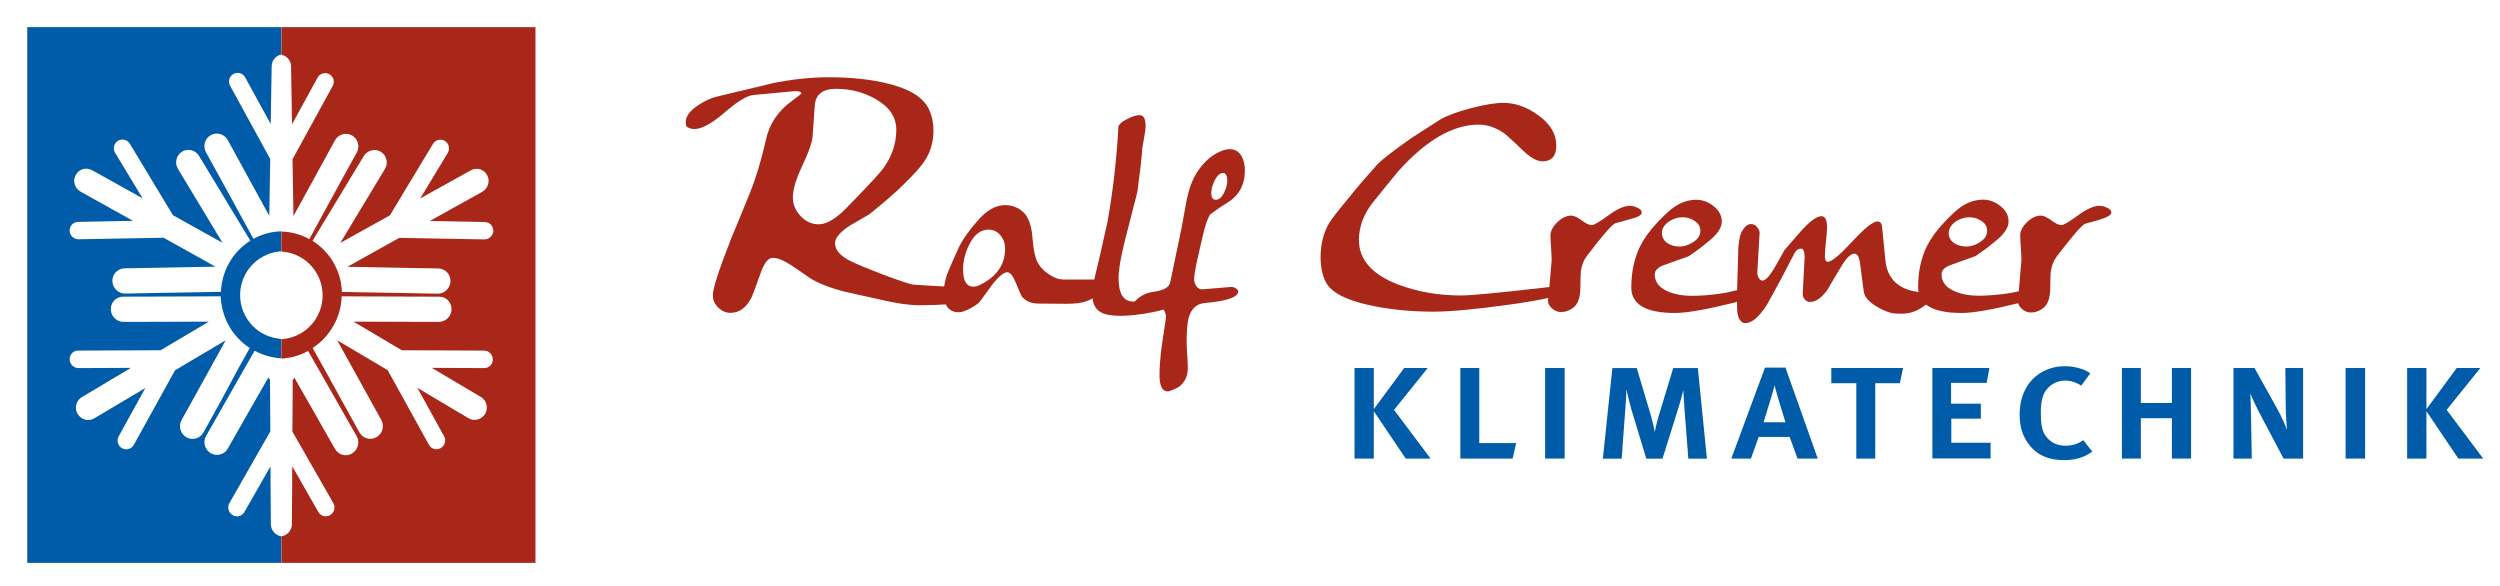 <?xml version="1.0" encoding="utf-8"?>
<!-- Generator: Adobe Illustrator 25.1.0, SVG Export Plug-In . SVG Version: 6.00 Build 0)  -->
<svg version="1.1" id="Ebene_1" xmlns="http://www.w3.org/2000/svg" xmlns:xlink="http://www.w3.org/1999/xlink" x="0px" y="0px"
	 viewBox="0 0 210 49.22" style="enable-background:new 0 0 210 49.22;" xml:space="preserve">
<style type="text/css">
	.st0{fill:#A92718;}
	.st1{fill:#005CA9;}
</style>
<g>
	<path class="st0" d="M101.01,19.91c0.22-0.99,0.44-1.62,0.66-1.91c0.55-0.41,1.02-0.73,1.42-0.97c0.99-0.6,1.48-1.51,1.48-2.73
		c0-0.45-0.09-0.84-0.27-1.17c-0.23-0.4-0.56-0.6-0.99-0.6c-0.25,0-0.51,0.06-0.8,0.19c-0.78,0.33-1.44,0.93-1.99,1.81
		c-0.37,0.58-0.65,1.33-0.84,2.26c-0.15,0.79-0.29,1.58-0.43,2.36c-0.6,2.92-0.92,4.44-0.95,4.56c-0.08,0.42-0.55,0.69-1.4,0.8
		c-0.55,0.07-1.03,0.29-1.44,0.68c-0.06,0.05-0.11,0.1-0.15,0.14c-0.04,0-0.08,0-0.12,0c-0.82,0-1.23-0.66-1.23-1.97
		c0-0.67,0.17-1.69,0.51-3.06c0.48-1.86,0.83-3.26,1.07-4.19c0.22-1.6,0.36-2.81,0.41-3.62c0.01-0.11,0.07-0.42,0.16-0.95
		c0.08-0.41,0.12-0.73,0.12-0.97c0-0.6-0.17-0.9-0.51-0.9c-0.25,0-0.57,0.1-0.98,0.3c-0.41,0.2-0.67,0.4-0.79,0.61
		c-0.15,2.79-0.46,5.48-0.92,8.05c-0.44,2-0.78,3.5-1.03,4.5c-0.03,0.12-0.05,0.23-0.08,0.35h-2.59c-0.37,0-0.76-0.13-1.17-0.4
		c-0.41-0.27-0.72-0.57-0.93-0.91c-0.25-0.39-0.42-1.14-0.51-2.25c-0.07-0.97-0.32-1.67-0.76-2.1c-0.42-0.39-0.94-0.59-1.54-0.59
		c-0.75,0-1.5,0.41-2.24,1.24c-0.74,0.83-1.29,1.6-1.64,2.31c-0.38,0.84-0.66,1.47-0.84,1.91c-0.21,0.47-0.33,0.93-0.39,1.37
		c-0.87-0.04-1.74-0.09-2.6-0.15c-0.23-0.02-1.06-0.3-2.5-0.83c-1.27-0.49-2.15-0.85-2.62-1.08c-0.97-0.45-1.45-0.98-1.45-1.57
		c0-0.43,0.4-0.91,1.2-1.45c0.57-0.33,1.14-0.66,1.7-0.99c1.3-1.05,2.24-1.87,2.84-2.47c0.92-0.9,1.52-1.57,1.79-2
		c0.49-0.74,0.74-1.59,0.74-2.56c0-0.64-0.12-1.22-0.37-1.76c-0.47-1.05-1.73-1.8-3.76-2.25c-1.38-0.31-2.94-0.46-4.69-0.46
		c-1.42,0-2.97,0.16-4.65,0.49c-0.21,0.06-1.75,0.43-4.62,1.11c-0.6,0.14-1.16,0.4-1.7,0.77c-0.68,0.45-1.02,0.92-1.02,1.42
		c0,0.14,0.03,0.27,0.09,0.37c0.19,0.12,0.39,0.19,0.62,0.19c0.64,0,1.5-0.47,2.57-1.4c1.08-0.93,1.89-1.42,2.42-1.46l3.3-0.31
		c0.47-0.04,0.71,0.02,0.71,0.19c0,0.02-0.24,0.21-0.71,0.56c-1.21,0.86-1.96,1.96-2.25,3.27c-0.39,1.75-0.85,3.27-1.37,4.55
		c-0.52,1.29-1.05,2.58-1.59,3.87c-1.01,2.57-1.51,4.14-1.51,4.69c0,0.39,0.15,0.74,0.45,1.03c0.3,0.3,0.64,0.45,1.03,0.45
		c0.72,0,1.29-0.4,1.73-1.21c0.08-0.14,0.36-0.88,0.83-2.2c0.29-0.81,0.62-1.21,0.99-1.21c0.41,0,0.95,0.22,1.6,0.65
		c0.49,0.33,0.99,0.67,1.48,1.02c0.7,0.45,1.68,0.84,2.96,1.17c1.01,0.23,2.02,0.45,3.05,0.68c1.3,0.31,2.38,0.46,3.27,0.46
		c0.83,0,1.55-0.03,2.18-0.07c0.2,0.44,0.56,0.66,1.1,0.66c0.23,0,0.56-0.11,0.97-0.33c0.41-0.22,0.68-0.42,0.82-0.6
		c0.33-0.45,0.65-0.9,0.97-1.34c0.57-0.73,1.01-1.09,1.29-1.09c0.25,0,0.49,0.29,0.72,0.86c0.29,0.71,0.46,1.1,0.51,1.17
		c0.33,0.4,0.79,0.6,1.4,0.6c1.42,0.01,2.21,0.02,2.36,0.02c0.73,0,1.28-0.07,1.66-0.21c0.18-0.06,0.36-0.14,0.53-0.25
		c0.05,0.56,0.29,0.95,0.71,1.18c0.34,0.19,0.88,0.29,1.62,0.29c0.77,0,1.64-0.1,2.63-0.29c0.4-0.07,0.72-0.15,1-0.24
		c0,0,0,0,0.01,0.01c0.16,0.25,0.23,0.51,0.18,0.77c-0.11,0.78-0.23,1.56-0.35,2.34c-0.12,0.96-0.18,1.75-0.18,2.38
		c0,0.92,0.23,1.38,0.7,1.38c0.08,0,0.26-0.06,0.53-0.18c0.27-0.12,0.45-0.22,0.51-0.29c0.42-0.37,0.64-0.86,0.64-1.48
		c0-0.25-0.02-0.62-0.05-1.11c-0.03-0.49-0.05-0.86-0.05-1.11c0-0.96,0.06-1.64,0.18-2.05c0.22-0.75,0.68-1.16,1.38-1.21
		c1.85-0.16,2.77-0.49,2.77-0.97v-0.06c-0.16-0.23-0.39-0.34-0.68-0.31l-2.24,0.19c-0.25,0.03-0.44-0.05-0.57-0.23
		c-0.14-0.18-0.21-0.38-0.21-0.62c0-0.3,0.1-0.88,0.29-1.75C100.74,21.12,100.87,20.52,101.01,19.91z M102.02,15.19
		c0.21-0.44,0.45-0.66,0.74-0.66c0.04,0,0.08,0.01,0.12,0.02c0.14,0.12,0.21,0.32,0.21,0.6c0,0.32-0.08,0.64-0.25,0.99
		c-0.19,0.42-0.43,0.64-0.72,0.64c-0.25,0-0.37-0.18-0.37-0.55C101.75,15.89,101.84,15.54,102.02,15.19z M67.25,18.15
		c-0.43-0.46-0.65-0.98-0.65-1.56c0-0.66,0.26-1.53,0.77-2.62c0.56-1.17,0.85-2.01,0.89-2.53l0.18-2.56
		c0.06-0.94,0.66-1.42,1.79-1.42c1.19,0,2.28,0.28,3.27,0.83c1.19,0.66,1.79,1.53,1.79,2.62c0,1.13-0.36,2.2-1.08,3.21
		c-0.25,0.35-1.04,1.21-2.37,2.59c-0.68,0.72-1.14,1.17-1.39,1.36c-0.62,0.51-1.18,0.77-1.7,0.77
		C68.19,18.84,67.69,18.61,67.25,18.15z M82.34,23.92c-0.21,0.11-0.4,0.16-0.58,0.16c-0.57,0-0.86-0.48-0.86-1.44
		c0-0.73,0.18-1.43,0.53-2.12c0.41-0.82,0.95-1.23,1.6-1.23c0.41,0,0.75,0.16,1.01,0.48c0.26,0.32,0.39,0.69,0.39,1.1
		C84.43,22.22,83.73,23.23,82.34,23.92z"/>
	<path class="st0" d="M137.91,17.86c0-0.18-0.14-0.32-0.41-0.43c-0.21-0.1-0.41-0.14-0.62-0.14c-0.45,0-1.05,0.27-1.79,0.81
		c-0.74,0.54-1.2,0.81-1.38,0.81c-0.21,0-0.49-0.13-0.85-0.4c-0.36-0.27-0.66-0.4-0.89-0.4c-0.38,0-0.77,0.19-1.15,0.55
		c-0.38,0.37-0.58,0.74-0.58,1.11c0,0.23,0.02,0.58,0.05,1.04c0.03,0.46,0.05,0.8,0.05,1.04l-0.19,2.26
		c-4.14,0.48-6.61,0.71-7.4,0.71c-1.93,0-3.71-0.31-5.33-0.93c-2.18-0.84-3.27-2.09-3.27-3.73c0-1.15,0.42-2.24,1.26-3.27
		c1.34-1.64,2.01-2.48,2.04-2.5c2.34-2.61,4.59-3.92,6.75-3.92c0.78,0,1.53,0.27,2.25,0.8c0.06,0.04,0.6,0.53,1.6,1.48
		c0.57,0.53,1.08,0.8,1.51,0.8c0.78,0,1.17-0.44,1.17-1.33c0-0.97-0.51-1.82-1.54-2.56c-0.95-0.68-1.91-1.02-2.9-1.02
		c-0.68,0-1.6,0.15-2.78,0.46c-1.17,0.31-2.02,0.63-2.56,0.96c-1.58,1.01-2.49,1.59-2.71,1.76c-1.21,0.86-2.05,1.51-2.5,1.94
		c-1.01,1.13-1.76,2-2.25,2.62c-1.01,1.21-1.62,2-1.85,2.37c-0.47,0.82-0.71,1.77-0.71,2.84c0,0.78,0.13,1.46,0.4,2.03
		c0.43,0.95,1.8,1.64,4.1,2.1c1.58,0.31,3.25,0.46,4.99,0.46c1.38,0,3.49-0.19,6.35-0.59c1.38-0.19,2.47-0.38,3.28-0.56l-0.01,0.17
		c-0.03,0.26,0.08,0.49,0.32,0.7c0.24,0.21,0.49,0.31,0.75,0.31c0.38,0,0.73-0.12,1.05-0.37c0.38-0.29,0.58-0.84,0.59-1.65
		c0.01-0.81,0.03-1.27,0.04-1.38c0.07-0.52,0.24-0.96,0.51-1.31c1.34-1.76,2.14-2.68,2.4-2.75c0.4-0.11,0.79-0.22,1.19-0.33
		C137.59,18.25,137.91,18.05,137.91,17.86z"/>
	<path class="st0" d="M176.95,17.43c-0.21-0.1-0.41-0.14-0.62-0.14c-0.45,0-1.05,0.27-1.79,0.81c-0.74,0.54-1.2,0.81-1.38,0.81
		c-0.21,0-0.49-0.13-0.85-0.4c-0.36-0.27-0.66-0.4-0.89-0.4c-0.38,0-0.77,0.19-1.15,0.55c-0.38,0.37-0.57,0.74-0.57,1.11
		c0,0.23,0.02,0.58,0.05,1.04c0.03,0.46,0.05,0.8,0.05,1.04l-0.22,2.61c-0.36,0.09-0.6,0.14-0.7,0.15c-1,0.16-1.9,0.23-2.69,0.23
		c-0.74,0-1.39-0.12-1.95-0.35c-0.77-0.32-1.15-0.8-1.15-1.44c0-0.34,0.25-0.6,0.74-0.78l2.12-0.76c0.64-0.44,1.13-0.8,1.46-1.09
		c0.88-0.66,1.31-1.26,1.31-1.81c0-0.51-0.23-0.94-0.68-1.3c-0.45-0.36-0.94-0.54-1.46-0.54c-0.84,0-1.63,0.34-2.38,1.03
		c-1.05,0.96-1.82,1.89-2.3,2.8c-0.52,1.02-0.78,2.2-0.78,3.54c0,0.14,0.02,0.27,0.04,0.39c-1.71-0.22-2.64-1.12-2.79-2.69
		l-0.27-2.75c-0.03-0.33-0.16-0.49-0.39-0.49c-0.37,0-1.08,0.56-2.13,1.7c-1.05,1.13-1.73,1.69-2.04,1.69
		c-0.16,0-0.25-0.16-0.25-0.49c0-0.27,0.03-0.68,0.09-1.21c0.06-0.53,0.09-0.93,0.09-1.19c0-0.63-0.16-0.94-0.47-0.94
		c-0.41,0-1.02,0.46-1.83,1.38l-1.27,1.46c-0.27,0.49-0.55,0.98-0.82,1.46c-0.44,0.74-0.78,1.11-1.03,1.11
		c-0.14,0-0.25-0.09-0.33-0.26c-0.08-0.17-0.12-0.33-0.1-0.48l0.19-3.35c-0.15-0.44-0.4-0.66-0.74-0.66c-0.27,0-0.53,0.22-0.78,0.66
		c-0.12,0.23-0.21,0.67-0.27,1.31c0,0.08-0.01,0.55-0.04,1.4l-0.06,2.05c0,0.04,0,0.09,0,0.13c-0.06,0.01-0.12,0.03-0.18,0.04
		c-0.51,0.13-0.82,0.2-0.95,0.21c-1,0.16-1.9,0.23-2.69,0.23c-0.74,0-1.39-0.12-1.95-0.35c-0.77-0.32-1.15-0.8-1.15-1.44
		c0-0.34,0.25-0.6,0.74-0.78l2.12-0.76c0.64-0.44,1.13-0.8,1.46-1.09c0.88-0.66,1.31-1.26,1.31-1.81c0-0.51-0.23-0.94-0.68-1.3
		c-0.45-0.36-0.94-0.54-1.46-0.54c-0.84,0-1.63,0.34-2.38,1.03c-1.06,0.96-1.82,1.89-2.3,2.8c-0.52,1.02-0.78,2.2-0.78,3.54
		c0,1.43,1.23,2.14,3.68,2.14c0.94,0,2.58-0.28,4.89-0.85c0.1-0.02,0.21-0.05,0.31-0.09c0,0.49,0.01,0.82,0.04,0.98
		c0.07,0.41,0.24,0.68,0.51,0.8h0.12c0.55,0.04,1.16-0.47,1.85-1.54c0.4-0.73,0.79-1.45,1.19-2.18c0.45-0.86,0.84-1.61,1.17-2.24
		c0.15-0.19,0.31-0.29,0.49-0.29c0.04,0,0.08,0.01,0.12,0.02c0.12,0.12,0.19,0.36,0.19,0.7c0,0.07-0.06,1.08-0.16,3.04
		c-0.01,0.32,0.13,0.55,0.43,0.7l0.14,0.02c0.49,0.03,0.99-0.31,1.5-1.01c0.38-0.66,0.77-1.31,1.17-1.97
		c0.42-0.71,0.79-1.07,1.09-1.07c0.25,0,0.4,0.24,0.47,0.72l0.33,2.47c0.05,0.4,0.36,0.78,0.92,1.15c0.44,0.29,0.9,0.5,1.38,0.64
		c0.15,0.04,0.45,0.06,0.9,0.06c0.73,0,1.4-0.26,2.02-0.77c0.6,0.47,1.6,0.71,3.01,0.71c0.92,0,2.51-0.27,4.74-0.82
		c0.04,0.17,0.14,0.32,0.3,0.47c0.24,0.21,0.49,0.31,0.75,0.31c0.38,0,0.73-0.12,1.05-0.37c0.38-0.29,0.58-0.84,0.59-1.65
		c0.01-0.81,0.03-1.27,0.04-1.38c0.07-0.52,0.24-0.96,0.51-1.31c1.34-1.76,2.14-2.68,2.4-2.75c0.4-0.11,0.79-0.22,1.19-0.33
		c0.66-0.21,0.99-0.4,0.99-0.59C177.36,17.68,177.22,17.54,176.95,17.43z M164.29,18.6c0.37-0.23,0.75-0.35,1.13-0.35
		c0.37,0,0.7,0.1,0.99,0.29c0.34,0.21,0.51,0.49,0.51,0.85c0,0.37-0.2,0.69-0.59,0.94c-0.39,0.26-0.78,0.38-1.16,0.38
		c-0.37,0-0.7-0.09-0.99-0.27c-0.33-0.22-0.49-0.51-0.49-0.87C163.7,19.2,163.9,18.88,164.29,18.6z M140.2,18.6
		c0.37-0.23,0.75-0.35,1.13-0.35c0.37,0,0.7,0.1,0.99,0.29c0.34,0.21,0.51,0.49,0.51,0.85c0,0.37-0.2,0.69-0.59,0.94
		c-0.39,0.26-0.78,0.38-1.16,0.38c-0.37,0-0.7-0.09-0.99-0.27c-0.33-0.22-0.49-0.51-0.49-0.87C139.6,19.2,139.8,18.88,140.2,18.6z"
		/>
</g>
<g>
	<path class="st1" d="M118.08,38.52l-2.68-3.98v3.98h-1.62v-7.61h1.62v3.46l2.55-3.46h1.98l-2.83,3.52l3.07,4.09H118.08z"/>
	<path class="st1" d="M127.06,38.52h-4.39v-7.61h1.59v6.31h3.1L127.06,38.52z"/>
	<path class="st1" d="M129.79,38.52v-7.61h1.64v7.61H129.79z"/>
	<path class="st1" d="M141.82,38.52l-0.33-4.26c-0.04-0.52-0.07-1.18-0.09-1.48c-0.06,0.26-0.24,0.92-0.4,1.44l-1.35,4.31h-1.36
		l-1.28-4.23c-0.14-0.47-0.32-1.25-0.39-1.59c0,0.29-0.04,1.03-0.09,1.59l-0.31,4.23h-1.58l0.8-7.61h2.05l1.16,3.9
		c0.16,0.53,0.3,1.19,0.36,1.48c0.03-0.27,0.2-0.99,0.36-1.49l1.18-3.89h2.07l0.76,7.61H141.82z"/>
	<path class="st1" d="M150.99,38.52l-0.66-1.82h-2.6l-0.65,1.82h-1.65l2.83-7.64h1.72l2.71,7.64H150.99z M149.07,32.36
		c-0.09,0.43-0.8,2.65-0.93,3.11h1.84C149.83,34.99,149.14,32.79,149.07,32.36z"/>
	<path class="st1" d="M159.59,32.19h-2.07v6.33h-1.59v-6.33h-2.1v-1.28h6.03L159.59,32.19z"/>
	<path class="st1" d="M162.32,38.52v-7.61h4.79l-0.23,1.25h-2.99v1.75h2.5v1.26h-2.48v2.02h3.3v1.32H162.32z"/>
	<path class="st1" d="M173.4,38.65c-1.06,0-1.94-0.27-2.6-0.9c-0.75-0.72-1.15-1.69-1.15-2.88c0-0.98,0.22-1.76,0.63-2.43
		c0.66-1.05,1.84-1.68,3.16-1.68c0.8,0,1.67,0.24,2.14,0.6l-0.75,1.03c-0.43-0.27-0.89-0.42-1.36-0.42c-0.66,0-1.26,0.33-1.61,0.82
		c-0.3,0.42-0.43,1-0.43,1.84c0,1.08,0.11,1.65,0.5,2.11c0.39,0.46,0.9,0.7,1.59,0.7c0.55,0,0.99-0.14,1.48-0.46l0.75,0.95
		C175.13,38.4,174.36,38.65,173.4,38.65z"/>
	<path class="st1" d="M182.44,38.52v-3.39h-2.61v3.39h-1.59v-7.61h1.59v2.94h2.61v-2.94h1.61v7.61H182.44z"/>
	<path class="st1" d="M191.82,38.52L189.96,35c-0.4-0.75-0.82-1.64-0.93-1.95c0.03,0.47,0.04,1.36,0.06,2.14l0.06,3.33h-1.54v-7.61
		h1.77l1.91,3.44c0.4,0.72,0.68,1.38,0.82,1.77c-0.03-0.4-0.11-1.23-0.11-1.98l-0.03-3.23h1.49v7.61H191.82z"/>
	<path class="st1" d="M197.03,38.52v-7.61h1.64v7.61H197.03z"/>
	<path class="st1" d="M206.5,38.52l-2.68-3.98v3.98h-1.62v-7.61h1.62v3.46l2.55-3.46h1.98l-2.83,3.52l3.07,4.09H206.5z"/>
</g>
<path class="st1" d="M22.75,44.03l-0.03-4.86l-2.19,3.84c-0.2,0.35-0.65,0.47-0.99,0.26c-0.35-0.21-0.47-0.66-0.27-1.01l3.44-6.03
	l-0.01-1.19l-0.02-3.04l0-0.1c-0.06-0.06-0.1-0.12-0.14-0.19l-0.13,0.23l-1.54,2.69l-1.74,3.06c-0.29,0.5-0.93,0.67-1.43,0.38
	c-0.5-0.3-0.68-0.95-0.39-1.45l1.61-2.83l1.48-2.6l0.99-1.73c0.68,0.37,1.44,0.59,2.22,0.64v0c0.01,0,0.02,0,0.02,0v-1.63
	c-0.89-0.06-1.77-0.43-2.43-1.12c-1.41-1.47-1.37-3.81,0.1-5.22c0.66-0.63,1.49-0.97,2.33-1.02v-1.68c-0.01,0-0.02,0-0.02,0v0
	c-0.71,0.02-1.43,0.19-2.1,0.52c-0.08,0.04-0.15,0.08-0.22,0.12l-0.96-1.76l-1.45-2.65l-1.58-2.87c-0.28-0.52-0.1-1.16,0.41-1.44
	c0.51-0.28,1.15-0.09,1.43,0.43l1.68,3.07l1.5,2.73l0.3,0.55l0.01-0.61l0.05-3.05l0.02-1.11l-3.37-6.15c-0.2-0.36-0.07-0.8,0.28-1
	c0.35-0.19,0.8-0.06,0.99,0.3l2.14,3.91l0.08-4.86c0.01-0.49,0.35-0.89,0.81-0.98V2.28H2.29v45h21.34v-2.23
	C23.14,44.98,22.76,44.55,22.75,44.03z M6.55,18.64l4.62-0.09l-4.4-2.45c-0.5-0.28-0.68-0.9-0.41-1.4c0.27-0.5,0.89-0.68,1.38-0.4
	l4.24,2.36l-2.31-3.82c-0.21-0.35-0.1-0.8,0.24-1.01c0.34-0.21,0.79-0.1,1,0.25l3.62,6l0.99,0.55l2.66,1.48l0.51,0.28l-0.32-0.53
	l-1.61-2.67l-1.81-3c-0.3-0.5-0.15-1.15,0.34-1.45c0.49-0.3,1.14-0.14,1.44,0.37l1.7,2.81l1.56,2.58l1.04,1.72
	c-1.51,0.94-2.4,2.57-2.47,4.29l-1.98,0.04l-2.98,0.05l-3.08,0.06c-0.58,0.01-1.06-0.46-1.08-1.04c-0.02-0.58,0.44-1.07,1.02-1.08
	l3.37-0.06l3.11-0.06l1.15-0.02l-0.14-0.08c0,0,0,0,0,0l-0.8-0.45l-2.64-1.47l-0.77-0.43l-7.14,0.13c-0.4,0.01-0.74-0.32-0.75-0.72
	C5.83,18.98,6.15,18.65,6.55,18.64z M15.66,36.73c-0.51-0.29-0.69-0.94-0.41-1.44l1.65-2.98l1.51-2.73l0.54-0.98l-0.14,0.08
	c0,0,0,0-0.01,0l-0.76,0.45l-2.57,1.52l-0.77,0.46l-3.46,6.26c-0.2,0.35-0.64,0.48-0.99,0.28c-0.35-0.2-0.48-0.65-0.28-1l2.24-4.06
	l-4.29,2.55c-0.48,0.29-1.11,0.12-1.4-0.37c-0.29-0.49-0.13-1.12,0.35-1.41L11,30.9l-4.41,0.02c-0.4,0-0.73-0.33-0.74-0.73
	c-0.01-0.41,0.31-0.74,0.72-0.74l6.92-0.03l0.98-0.58l2.58-1.53l0.49-0.29l-0.59,0l-3.09,0.01l-3.48,0.01
	c-0.58,0-1.06-0.47-1.07-1.06c-0.01-0.58,0.45-1.06,1.03-1.06l3.24-0.01l2.98-0.01l1.98-0.01c0.03,0.73,0.2,1.48,0.54,2.19
	c0.44,0.91,1.11,1.64,1.9,2.15l-0.97,1.74L18.6,33.6l-1.51,2.73C16.8,36.84,16.17,37.02,15.66,36.73z"/>
<path class="st0" d="M23.64,2.28V4.6c0.46,0.09,0.8,0.49,0.81,0.98l0.08,4.86l2.14-3.91c0.19-0.36,0.64-0.49,0.99-0.3
	c0.35,0.19,0.48,0.64,0.28,1l-3.37,6.15l0.02,1.11l0.05,3.05l0.01,0.61l0.3-0.55l1.5-2.73l1.68-3.07c0.28-0.52,0.92-0.71,1.43-0.43
	c0.51,0.28,0.69,0.92,0.41,1.44l-1.58,2.87l-1.45,2.65l-0.96,1.76c-0.07-0.04-0.14-0.08-0.22-0.12c-0.68-0.33-1.39-0.5-2.1-0.52v0
	c-0.01,0-0.02,0-0.02,0v1.68c0.84,0.05,1.68,0.39,2.33,1.02c1.47,1.41,1.51,3.75,0.1,5.22c-0.67,0.69-1.54,1.07-2.43,1.12v1.63
	c0.01,0,0.02,0,0.02,0v0c0.78-0.05,1.54-0.26,2.22-0.64l0.99,1.73l1.48,2.6l1.61,2.83c0.29,0.5,0.11,1.15-0.39,1.45
	c-0.5,0.3-1.14,0.13-1.43-0.38l-1.74-3.06l-1.54-2.69l-0.13-0.23c-0.04,0.07-0.09,0.13-0.14,0.19l0,0.1l-0.02,3.04l-0.01,1.19
	L28,42.26c0.2,0.35,0.08,0.8-0.27,1.01c-0.35,0.2-0.79,0.09-0.99-0.26l-2.19-3.84l-0.03,4.86c0,0.52-0.39,0.95-0.88,1.02v2.23h21.34
	v-45H23.64z M40.68,30.92l-4.41-0.02l4.13,2.45c0.48,0.29,0.64,0.92,0.35,1.41c-0.29,0.49-0.92,0.66-1.4,0.37l-4.29-2.55l2.24,4.06
	c0.2,0.35,0.07,0.8-0.28,1c-0.35,0.2-0.8,0.08-0.99-0.28l-3.46-6.26l-0.77-0.46l-2.57-1.52l-0.76-0.45c0,0,0,0,0,0l-0.14-0.08
	l0.54,0.98l1.51,2.73l1.65,2.98c0.28,0.51,0.1,1.15-0.41,1.44c-0.51,0.29-1.14,0.11-1.43-0.4l-1.51-2.73l-1.45-2.62l-0.97-1.74
	c0.79-0.52,1.45-1.24,1.9-2.15c0.34-0.71,0.52-1.45,0.54-2.19l1.98,0.01l2.98,0.01l3.24,0.01c0.58,0,1.04,0.48,1.03,1.06
	c-0.01,0.59-0.49,1.06-1.07,1.06l-3.48-0.01l-3.09-0.01l-0.59,0l0.49,0.29l2.58,1.53l0.98,0.58l6.92,0.03c0.4,0,0.72,0.33,0.72,0.74
	C41.41,30.59,41.08,30.92,40.68,30.92z M40.68,20.11l-7.14-0.13l-0.77,0.43l-2.64,1.47l-0.8,0.45c0,0,0,0,0,0l-0.14,0.08l1.15,0.02
	l3.11,0.06l3.37,0.06c0.58,0.01,1.03,0.49,1.02,1.08c-0.02,0.58-0.5,1.05-1.08,1.04l-3.08-0.06l-2.98-0.05l-1.98-0.04
	c-0.06-1.72-0.96-3.35-2.47-4.29l1.04-1.72l1.56-2.58l1.7-2.81c0.3-0.5,0.95-0.67,1.44-0.37c0.49,0.3,0.65,0.95,0.34,1.45l-1.81,3
	l-1.61,2.67l-0.32,0.53l0.51-0.28l2.66-1.48l0.99-0.55l3.62-6c0.21-0.35,0.66-0.46,1-0.25c0.34,0.21,0.45,0.66,0.24,1.01l-2.31,3.82
	l4.24-2.36c0.5-0.28,1.11-0.1,1.38,0.4c0.27,0.5,0.08,1.12-0.41,1.4l-4.4,2.45l4.62,0.09c0.4,0.01,0.72,0.34,0.71,0.75
	C41.41,19.79,41.08,20.12,40.68,20.11z"/>
</svg>
